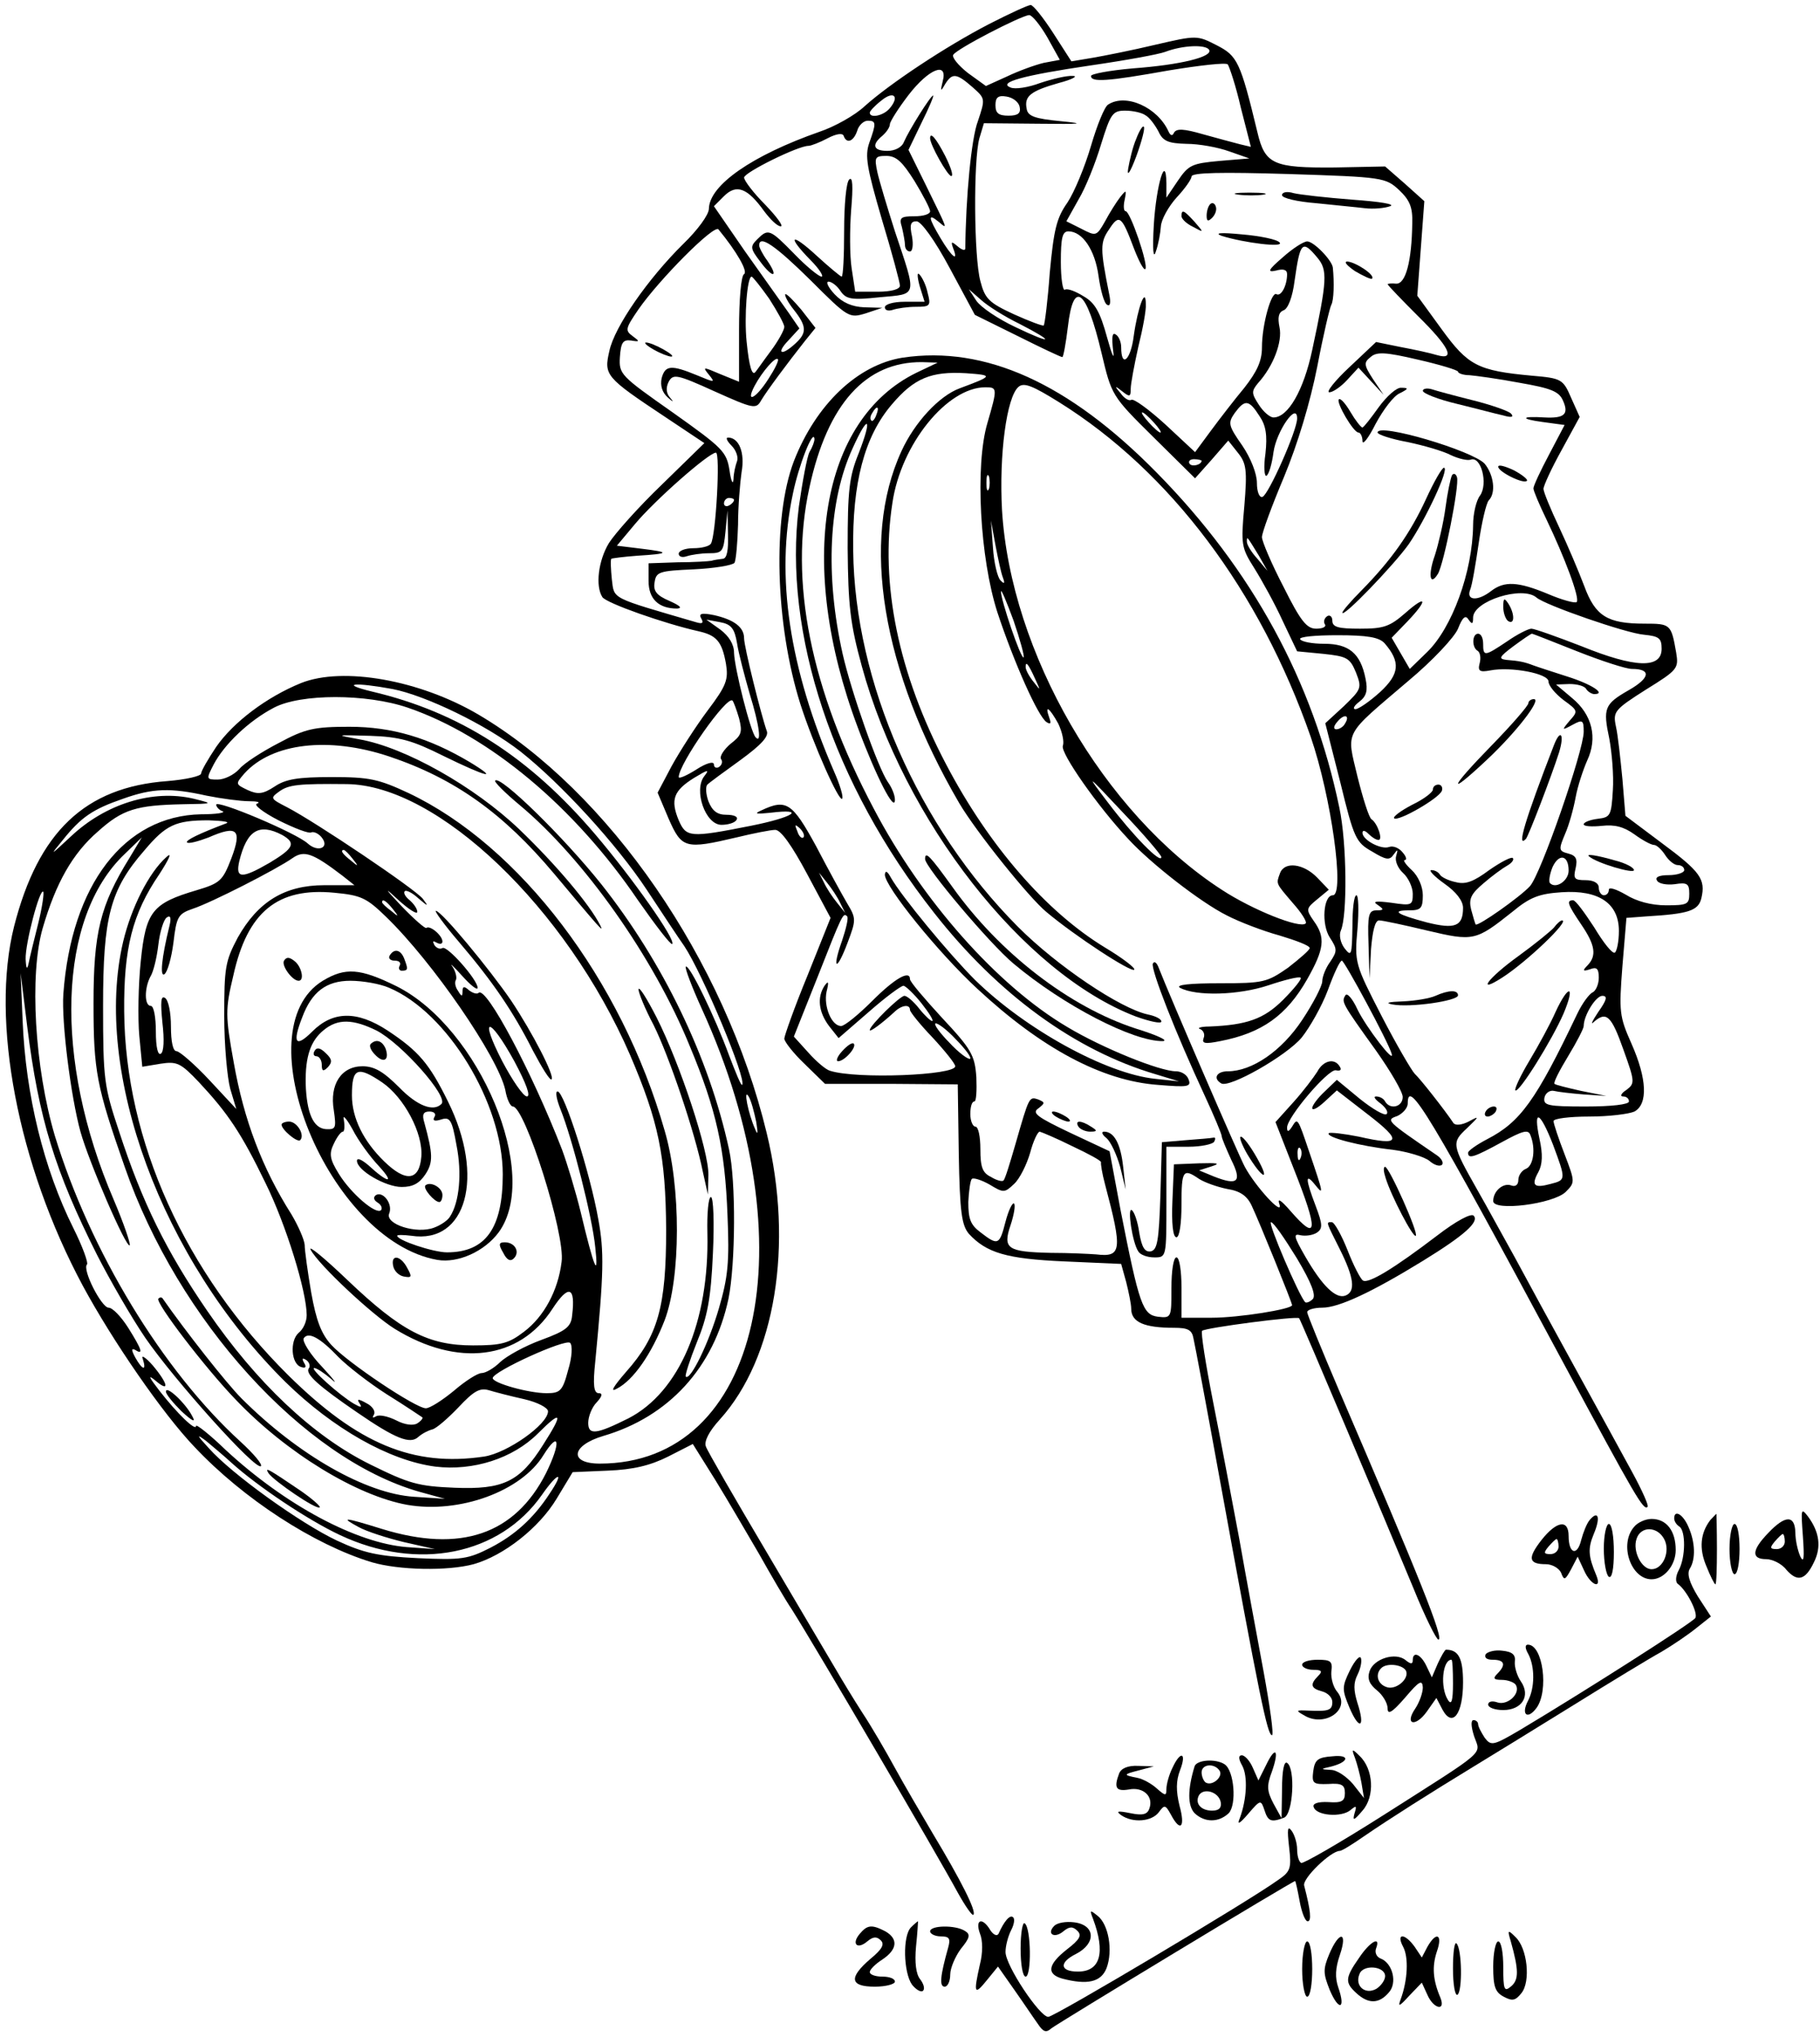 <?xml version="1.0" standalone="no"?>
<!DOCTYPE svg PUBLIC "-//W3C//DTD SVG 20010904//EN"
 "http://www.w3.org/TR/2001/REC-SVG-20010904/DTD/svg10.dtd">
<svg version="1.0" xmlns="http://www.w3.org/2000/svg"
 width="362pt" height="405pt" viewBox="0 0 362 405"
 preserveAspectRatio="xMidYMid meet">
<g transform="translate(0,405) scale(0.1,-0.1)"
fill="#000000" stroke="none">
<path d="M1967 4002 c-87 -45 -198 -119 -247 -163 -19 -18 -60 -41 -90 -51
-134 -47 -219 -106 -220 -153 0 -12 -23 -43 -51 -70 -70 -69 -137 -165 -147
-213 -11 -48 -8 -52 111 -131 l78 -52 -84 -82 c-47 -45 -94 -98 -106 -117 -21
-35 -27 -85 -13 -107 7 -12 124 -53 191 -68 36 -8 47 -20 55 -65 5 -31 1 -43
-36 -92 -24 -32 -56 -82 -72 -111 l-28 -53 22 -52 c26 -59 33 -61 135 -37 33
8 68 15 77 15 11 0 33 -31 63 -87 l47 -88 -46 -115 c-26 -63 -46 -120 -46
-125 0 -6 18 -29 40 -50 l41 -40 132 0 132 -1 2 -138 c2 -117 6 -142 20 -159
35 -38 75 -50 190 -55 l113 -5 10 -36 c5 -20 10 -44 10 -53 0 -27 26 -38 85
-38 28 0 36 -4 39 -22 3 -13 26 -135 51 -273 81 -444 96 -515 105 -515 4 0 -4
57 -17 128 -13 70 -35 188 -48 262 -14 74 -37 197 -52 272 -15 76 -25 140 -22
142 6 6 189 30 193 25 4 -5 174 -408 227 -536 23 -57 46 -103 50 -103 12 0
-37 122 -197 494 -35 82 -64 153 -64 157 0 5 14 9 30 9 33 0 99 31 200 93 83
51 113 78 101 90 -5 5 -34 -10 -73 -40 -84 -64 -136 -96 -147 -89 -5 3 -19 30
-31 61 -12 30 -26 55 -31 55 -12 0 -12 2 16 -54 28 -56 32 -84 11 -92 -19 -7
-46 19 -80 78 -23 40 -24 46 -9 42 10 -2 24 0 32 5 12 8 12 16 -2 53 -21 55
-21 67 -1 42 17 -21 17 -19 -12 66 -23 68 -23 68 -34 50 -7 -11 -10 -11 -10
-2 0 21 82 117 97 114 9 -2 12 1 8 7 -10 18 -33 13 -45 -10 -7 -11 -28 -39
-47 -60 l-36 -40 36 -92 c50 -126 48 -147 -6 -85 -20 23 -27 27 -22 13 7 -24
-48 36 -69 75 -12 22 -150 341 -171 395 -4 11 -9 15 -12 9 -4 -12 45 -137 103
-262 19 -41 34 -77 34 -81 0 -4 9 -25 19 -47 22 -44 13 -52 -35 -33 l-29 12
25 8 c19 6 12 7 -25 6 l-50 -2 -3 -72 c-2 -46 1 -73 8 -73 6 0 10 27 10 65 0
68 3 73 35 51 11 -7 36 -16 56 -20 26 -4 40 -14 49 -34 16 -34 80 -192 80
-197 0 -8 -106 -25 -160 -25 l-60 0 0 60 c0 33 -4 60 -10 60 -6 0 -10 -27 -10
-61 0 -59 0 -60 -27 -57 -30 4 -37 23 -74 211 l-22 118 -79 37 c-65 31 -76 39
-63 48 14 11 14 12 0 18 -18 6 -18 6 -45 -88 -11 -38 -21 -71 -24 -73 -2 -3
-14 0 -25 7 -17 8 -21 20 -21 55 0 25 -4 45 -10 45 -5 0 -10 11 -10 25 0 14 3
25 8 25 4 0 5 22 4 48 -3 44 -10 56 -68 118 -35 38 -64 72 -64 77 0 19 -30 2
-75 -43 -27 -27 -55 -50 -62 -50 -19 0 -35 39 -29 68 5 20 4 23 -4 12 -15 -23
-12 -52 9 -80 l19 -24 60 52 c33 29 64 52 69 52 4 0 21 -16 36 -35 15 -19 25
-35 21 -35 -3 0 -15 11 -26 25 -11 14 -24 25 -29 25 -9 0 -69 -59 -69 -68 0
-5 25 14 48 35 15 15 32 17 32 5 0 -4 20 -29 45 -55 25 -27 45 -52 45 -57 0
-18 -196 -26 -249 -9 -8 2 -27 18 -43 36 l-29 32 47 118 c50 127 51 129 59
121 3 -3 -2 -24 -10 -48 -21 -59 -11 -63 11 -4 17 45 17 48 -1 78 -10 17 -38
68 -62 114 -47 86 -59 94 -108 71 -16 -7 -12 -8 17 -5 73 9 47 -9 -39 -26
-121 -24 -128 -23 -143 11 -17 41 -10 59 30 84 28 17 32 18 21 4 -22 -28 2
-97 34 -97 13 0 27 4 30 10 4 6 -5 10 -20 10 -18 0 -28 7 -36 27 -5 14 -6 29
-2 33 4 4 34 26 66 49 41 30 57 47 52 58 -11 31 -45 167 -45 184 0 22 -20 37
-60 46 -25 5 -31 3 -25 -7 5 -9 2 -11 -11 -7 -171 50 -162 45 -167 85 -2 20
-3 39 -1 41 1 1 24 4 51 6 65 4 67 7 9 14 l-49 6 36 43 c39 47 147 142 161
142 9 0 0 -165 -10 -181 -3 -5 -18 -9 -35 -9 -16 0 -29 -5 -29 -11 0 -6 7 -8
16 -5 9 3 29 6 44 6 27 0 29 3 33 43 l4 42 1 -47 c1 -32 -2 -48 -10 -49 -7 -1
-17 -2 -23 -4 -5 -1 -36 -3 -67 -3 l-58 -2 0 -35 c0 -36 20 -55 57 -55 11 1 5
6 -15 15 -26 11 -33 20 -30 37 3 21 9 23 78 26 41 2 77 8 81 13 3 6 6 40 7 76
0 36 4 83 7 104 7 39 -5 69 -27 69 -5 0 -2 -7 7 -16 9 -9 14 -23 11 -31 -3 -8
-7 -24 -7 -36 -1 -12 -5 -4 -8 18 -6 37 -13 44 -113 115 -104 73 -107 76 -105
110 2 29 6 35 22 33 18 -3 18 -2 3 9 -15 11 -14 15 12 53 41 59 150 169 159
159 37 -45 59 -84 51 -89 -6 -3 -10 -51 -10 -110 l0 -104 -37 15 c-35 15 -36
15 -23 -1 13 -16 12 -16 -24 -1 -51 21 -63 20 -70 -6 -3 -15 1 -28 12 -38 11
-10 13 -10 5 -1 -8 9 -9 20 -3 32 9 16 16 15 91 -19 78 -35 83 -36 93 -18 12
20 53 75 87 118 l21 26 -28 36 c-16 19 -30 33 -32 31 -2 -2 5 -16 17 -31 26
-33 26 -46 3 -67 -28 -26 -39 -20 -14 6 l22 24 -22 32 c-13 18 -51 72 -86 121
l-62 90 20 20 c25 25 47 16 80 -30 12 -16 26 -30 33 -30 6 0 -8 19 -31 43 -23
23 -42 48 -42 54 0 10 107 63 128 63 5 0 23 7 38 15 17 9 30 11 32 5 6 -17 20
-11 27 10 3 11 13 20 21 20 17 0 17 -5 3 -44 -9 -26 -5 -49 25 -152 20 -66 36
-126 36 -132 0 -7 -17 -12 -44 -12 l-45 0 -7 46 c-4 26 -4 78 -1 117 4 47 3
67 -4 60 -6 -6 -10 -51 -10 -102 0 -50 -2 -91 -5 -91 -2 0 -25 19 -49 41 -52
48 -61 41 -13 -8 18 -18 27 -33 22 -33 -5 0 -30 20 -54 45 -49 50 -52 51 -74
29 -14 -14 -14 -18 6 -44 25 -34 38 -33 14 2 -9 12 -16 26 -16 30 0 22 32 0
102 -69 75 -75 77 -76 110 -66 l33 11 -36 1 c-24 1 -43 9 -59 26 -13 14 -18
25 -12 25 6 0 17 -8 24 -19 11 -16 22 -18 78 -12 76 7 74 -1 30 131 -15 47
-31 100 -35 118 -6 29 -5 32 18 32 20 0 32 -12 56 -50 17 -28 31 -55 31 -60 0
-6 -14 -10 -31 -10 -28 0 -31 -3 -25 -22 3 -13 6 -29 6 -35 0 -7 4 -13 10 -13
5 0 7 13 4 30 -5 23 -3 30 9 30 9 0 36 -37 66 -93 l50 -93 85 -42 c46 -23 86
-42 89 -42 2 0 7 27 11 60 11 96 37 75 67 -52 20 -84 20 -85 103 -167 l83 -82
33 37 33 38 19 -24 c17 -21 19 -34 13 -106 -7 -77 -6 -83 20 -124 15 -24 41
-71 56 -104 l29 -61 52 -5 c47 -5 53 -8 65 -37 12 -31 11 -33 -24 -67 l-37
-34 30 -118 c27 -111 31 -119 63 -137 28 -17 35 -18 43 -6 8 11 9 11 5 -3 -3
-9 3 -24 14 -34 10 -9 19 -28 19 -41 0 -23 -2 -24 -42 -18 -31 4 -39 3 -28 -4
13 -9 13 -11 -2 -11 -16 0 -18 -9 -16 -67 l2 -68 3 58 c3 36 8 57 16 57 7 0
49 -9 95 -20 93 -22 97 -21 170 37 35 29 53 36 98 39 74 5 114 -22 114 -77 0
-21 -4 -40 -8 -43 -5 -3 -23 20 -41 50 -19 29 -37 54 -42 54 -14 0 -11 -8 16
-48 28 -41 31 -62 13 -81 -11 -11 -10 -13 5 -8 13 5 17 1 17 -17 0 -13 -6 -26
-12 -29 -7 -3 -21 -22 -31 -43 -82 -172 -113 -215 -179 -249 -21 -11 -38 -23
-38 -27 0 -13 12 -9 67 21 42 23 53 26 57 14 11 -27 6 -61 -9 -67 -8 -3 -15
-13 -15 -22 0 -10 -6 -14 -14 -11 -16 6 -36 -11 -36 -31 0 -21 119 -6 144 18
19 19 19 20 -2 75 -12 31 -22 61 -22 66 0 5 32 9 71 9 39 0 79 5 90 10 27 15
25 65 -6 135 -24 54 -25 63 -18 154 l8 96 40 3 c83 5 103 11 109 36 9 38 -2
53 -79 110 l-72 54 -6 73 c-4 41 -9 88 -13 105 -6 29 -3 33 60 73 63 39 65 42
60 73 -10 57 -11 58 -63 58 -74 0 -98 15 -120 75 -11 29 -33 81 -50 117 -17
36 -31 70 -31 76 0 6 16 41 36 77 l36 66 -17 38 c-16 37 -19 39 -78 44 -108
10 -127 20 -180 93 l-48 66 7 94 7 94 -39 35 -39 34 -100 -2 c-122 -1 -139 6
-154 70 -34 141 -40 152 -81 173 -39 20 -40 20 -122 1 -46 -11 -102 -22 -125
-26 l-42 -7 -36 56 c-20 31 -40 56 -45 56 -5 0 -42 -17 -83 -38z m116 -26 l25
-45 -32 -6 c-17 -4 -50 -16 -73 -27 l-42 -19 -36 26 c-19 15 -32 31 -29 36 7
12 135 78 151 79 6 0 22 -20 36 -44z m322 -25 c8 -14 -57 -30 -152 -37 -46 -4
-83 -11 -83 -15 0 -13 32 -11 155 11 61 10 113 16 117 12 3 -4 16 -42 26 -86
l20 -78 -21 5 c-12 3 -45 12 -74 20 -38 11 -53 12 -58 3 -3 -7 -7 -6 -11 3
-22 48 -85 76 -120 53 -7 -4 -22 -41 -34 -82 -12 -41 -33 -92 -47 -113 -22
-31 -27 -55 -35 -139 -4 -56 -10 -103 -12 -105 -1 -2 -28 8 -59 22 -50 23 -58
31 -67 66 -13 47 -14 241 -2 284 l9 30 109 -1 c86 -1 95 0 44 5 -52 5 -66 10
-68 25 -5 25 8 35 64 51 27 7 39 14 28 14 -12 1 -41 -6 -65 -14 -24 -9 -50
-13 -59 -9 -26 10 24 24 160 44 69 10 135 22 148 27 34 13 80 15 87 4z m-530
-63 c-5 -20 -4 -21 5 -5 14 22 22 22 54 -6 26 -23 26 -23 11 -68 -13 -34 -24
-150 -25 -253 0 -5 -7 -3 -15 4 -13 11 -14 10 -9 -4 11 -28 -3 -17 -25 20 -25
42 -26 51 -4 33 19 -16 19 -18 -26 74 l-34 69 26 54 c15 30 25 54 23 54 -5 0
-48 -69 -58 -92 -4 -11 -18 -18 -33 -18 -28 0 -32 12 -10 30 8 7 15 17 15 23
0 5 17 32 37 58 40 52 79 68 68 27z m-105 -53 c-12 -15 -40 -21 -40 -9 0 3 10
14 23 24 24 20 37 9 17 -15z m258 3 c3 -13 -3 -18 -22 -18 -20 0 -26 5 -26 21
0 15 5 20 22 17 13 -2 24 -11 26 -20z m250 -17 c8 -4 19 -19 26 -32 9 -20 20
-24 56 -25 25 0 63 -7 85 -15 l40 -14 -60 -5 c-54 -5 -61 -8 -82 -39 l-23 -34
0 29 c-1 60 -20 -3 -25 -82 -3 -52 -1 -70 4 -54 5 14 9 36 10 50 1 14 15 39
31 57 17 18 30 37 30 42 0 8 60 9 193 5 188 -6 193 -7 220 -32 21 -20 27 -34
26 -66 -1 -75 -13 -121 -32 -120 -9 1 -17 0 -17 -1 0 -2 27 -30 60 -63 63 -62
76 -89 38 -78 -13 4 -45 11 -72 16 l-49 10 -53 -50 c-29 -27 -47 -50 -40 -50
7 0 23 11 35 24 l23 25 25 -27 25 -27 -21 31 c-18 28 -19 33 -5 44 12 11 30
10 94 -5 44 -10 80 -21 80 -24 0 -3 10 -7 23 -7 12 -1 57 -7 99 -15 63 -11 79
-17 87 -36 12 -27 2 -35 -37 -33 -47 3 -49 -3 -4 -9 l44 -6 -31 -59 c-17 -32
-31 -62 -31 -67 0 -5 12 -33 26 -62 36 -75 67 -157 60 -164 -3 -3 -29 4 -57
16 -60 25 -87 26 -113 6 -27 -21 -50 -19 -42 2 4 9 11 51 17 92 6 42 15 80 20
86 15 15 10 51 -8 73 -24 26 -213 82 -213 62 0 -4 27 -13 60 -19 33 -7 71 -18
86 -26 15 -7 32 -11 39 -9 21 8 35 -48 19 -71 -8 -10 -14 -37 -14 -59 -1 -93
-42 -205 -92 -253 l-34 -33 -18 31 -18 31 31 32 c42 44 39 55 -4 17 -31 -27
-43 -31 -90 -31 -43 0 -55 3 -55 16 0 8 -5 12 -10 9 -6 -4 -8 -11 -5 -16 4 -5
-4 -9 -17 -9 -19 0 -31 15 -65 83 -24 46 -43 91 -43 99 0 9 20 63 44 120 27
65 52 148 66 219 12 63 25 118 28 123 5 9 6 44 3 74 -2 15 -38 52 -51 52 -7 0
-29 -14 -49 -32 -29 -25 -31 -30 -13 -26 14 4 22 2 22 -7 0 -23 -12 -45 -21
-40 -10 7 -29 -60 -29 -106 0 -27 -10 -48 -35 -80 -20 -24 -50 -63 -67 -86
l-31 -42 -59 55 c-33 30 -63 52 -68 49 -4 -3 -14 3 -21 13 -13 15 -12 16 3 4
15 -12 17 -11 17 5 0 10 7 47 15 83 9 36 16 74 15 85 0 37 -16 -6 -24 -63 -6
-48 -25 -65 -25 -22 0 10 -5 22 -11 25 -7 5 -8 -6 -5 -32 3 -21 -2 -10 -12 26
-14 51 -24 69 -47 82 -16 10 -32 16 -37 13 -4 -3 -8 22 -8 55 0 48 3 61 15 61
28 0 53 -37 60 -89 4 -28 11 -54 17 -57 6 -4 8 4 4 22 -18 90 -18 102 0 128
20 31 25 27 49 -37 10 -26 20 -45 23 -42 7 7 -30 115 -39 115 -4 0 -5 10 -2
23 4 20 3 20 -9 5 -7 -9 -21 -31 -30 -48 -17 -30 -18 -30 -47 -15 l-30 15 24
43 c14 23 34 73 45 110 19 61 23 67 48 67 15 0 33 -4 40 -9z m342 -283 c21
-25 20 -44 -10 -184 -17 -80 -48 -134 -77 -134 -7 0 -20 11 -29 25 -15 23 -15
27 -2 43 31 34 49 83 43 111 -4 20 -2 30 8 34 9 3 18 27 22 59 11 77 15 82 45
46z m-1090 -82 c16 -25 30 -50 30 -56 0 -6 -12 -28 -27 -48 -15 -20 -28 -39
-30 -41 -7 -10 -13 10 -18 60 -5 49 1 129 10 129 2 0 18 -20 35 -44z m498 -50
c72 -37 66 -42 -9 -6 -34 16 -68 39 -77 52 l-15 23 24 -21 c13 -12 48 -34 77
-48z m-500 -110 c-25 -39 -46 -49 -27 -13 15 28 41 58 46 53 3 -2 -6 -20 -19
-40z m977 -73 c13 -19 16 -38 12 -75 -4 -27 -2 -46 2 -44 5 3 11 24 14 47 6
42 47 101 47 67 0 -24 -57 -152 -69 -156 -6 -2 -11 10 -11 28 0 18 -12 49 -29
74 -28 40 -29 45 -15 65 20 27 28 27 49 -6z m-210 -13 c10 -11 16 -20 13 -20
-3 0 -13 9 -23 20 -10 11 -16 20 -13 20 3 0 13 -9 23 -20z m95 -76 c0 -8 -19
-13 -24 -6 -3 5 1 9 9 9 8 0 15 -2 15 -3z m-930 -78 c0 -3 -4 -8 -10 -11 -5
-3 -10 -1 -10 4 0 6 5 11 10 11 6 0 10 -2 10 -4z m1044 -111 l17 -30 -20 24
c-12 13 -21 28 -21 34 0 12 0 11 24 -28z m552 -83 c17 -15 178 -71 214 -74 30
-3 35 -7 35 -28 0 -40 -53 -38 -159 5 -49 19 -94 35 -100 35 -6 0 -28 -11 -48
-25 -45 -30 -48 -31 -48 -5 0 11 -4 20 -10 20 -12 0 -13 -27 -1 -34 5 -3 7
-14 4 -25 -4 -15 0 -18 21 -14 41 8 116 -6 116 -22 0 -8 13 -24 30 -37 29 -21
29 -22 12 -41 -16 -19 -16 -20 6 -8 20 11 22 9 22 -14 0 -37 -85 -283 -107
-307 -19 -21 -104 -81 -108 -76 -1 2 -5 15 -9 30 -5 21 0 31 25 52 16 14 38
30 47 35 9 5 14 12 11 15 -3 3 -24 -8 -47 -24 -31 -23 -47 -29 -66 -24 -15 3
-29 10 -32 15 -3 5 -10 9 -17 9 -6 0 5 -12 26 -27 23 -16 37 -34 37 -48 0 -37
-16 -43 -72 -29 -60 16 -72 24 -35 24 23 0 27 4 27 30 0 17 -9 38 -22 50 -12
11 -18 20 -14 20 5 0 3 7 -4 15 -7 9 -19 14 -27 11 -16 -6 -53 14 -53 28 0 6
5 5 12 -2 7 -7 15 -12 20 -12 9 0 -2 33 -14 41 -5 3 -17 41 -28 85 -22 93 -29
79 101 190 48 40 92 87 99 104 9 23 15 28 21 18 7 -10 9 -9 9 4 0 33 98 64
126 40z m-1590 -91 c3 -20 15 -65 25 -100 20 -65 24 -100 12 -87 -10 10 -42
137 -43 168 0 17 -10 33 -27 46 l-28 20 27 -5 c22 -4 29 -12 34 -42z m1288 0
c32 -37 30 -61 -9 -97 -21 -19 -43 -34 -49 -34 -6 0 -3 7 8 15 14 11 17 22 12
46 -10 50 -33 69 -82 69 -24 0 -45 4 -48 9 -3 5 30 8 74 8 60 0 83 -4 94 -16z
m383 -16 c48 -19 97 -35 109 -35 39 0 36 -18 -6 -42 -49 -28 -52 -36 -39 -97
5 -27 9 -73 7 -102 -3 -51 -5 -54 -30 -57 -16 -2 -28 -7 -28 -11 0 -4 16 -5
36 -3 26 3 44 -2 65 -17 15 -11 33 -21 39 -21 5 0 15 -9 22 -20 7 -11 18 -20
25 -20 7 0 13 -4 13 -10 0 -5 -14 -10 -31 -10 -19 0 -28 -4 -23 -11 3 -6 19
-9 35 -7 25 4 29 1 29 -19 0 -21 -4 -23 -46 -23 -30 0 -59 8 -80 21 -19 11
-34 16 -34 10 0 -6 -4 -11 -10 -11 -5 0 -10 7 -10 15 0 9 -10 15 -26 15 -23 0
-25 3 -20 24 4 18 1 25 -15 29 -19 5 -19 8 -6 39 8 18 17 51 21 73 4 22 15 55
23 73 21 45 10 91 -30 124 l-32 27 27 1 c15 0 30 -4 33 -10 3 -5 11 -10 16
-10 25 0 -6 20 -54 35 -28 9 -59 19 -67 22 -18 7 -29 9 -54 11 -16 2 -14 6 14
27 19 14 35 25 37 25 2 0 42 -16 90 -35z m-1667 -133 c7 -28 5 -34 -17 -51
-13 -11 -22 -25 -19 -30 4 -5 2 -12 -4 -16 -5 -3 -10 -1 -10 5 0 7 -15 3 -35
-10 -19 -12 -35 -19 -35 -15 0 26 96 163 107 152 2 -2 8 -18 13 -35z m1205
-11 c-3 -6 -11 -11 -17 -11 -6 0 -6 6 2 15 14 17 26 13 15 -4z m-1077 -226
c-3 -3 -9 2 -12 12 -6 14 -5 15 5 6 7 -7 10 -15 7 -18z m1522 -66 c0 -20 -25
-37 -37 -25 -3 3 -1 17 5 32 13 28 32 24 32 -7z m-1449 -64 l10 -20 -16 20
c-9 11 -21 29 -26 40 l-10 20 16 -20 c9 -11 21 -29 26 -40z m1508 -217 c-12
-18 -16 -27 -9 -20 25 22 35 13 59 -55 23 -64 23 -67 6 -80 -11 -7 -13 -13 -7
-13 7 0 12 -4 12 -10 0 -6 -35 -10 -86 -10 -76 0 -85 2 -82 18 2 9 11 15 19
13 8 -2 34 -5 59 -7 l45 -3 -50 10 c-27 6 -51 12 -53 14 -3 2 10 27 27 55 17
28 31 55 31 60 0 21 24 60 37 60 11 0 9 -8 -8 -32z m-1249 -92 c0 -5 -16 5
-35 24 -19 19 -35 38 -35 44 0 5 16 -5 35 -24 19 -19 35 -38 35 -44z m1159
-172 c26 -70 26 -70 -5 -78 -33 -9 -39 -3 -24 24 8 15 9 35 2 66 -13 61 1 55
27 -12z m-956 -3 c32 -15 58 -29 57 -32 -1 -2 2 -22 8 -44 35 -132 33 -145
-18 -139 -14 1 -54 3 -90 3 -86 2 -96 8 -80 55 7 21 10 40 7 43 -3 3 -11 -13
-17 -36 -12 -47 -15 -48 -50 -21 -20 15 -24 27 -24 60 1 22 4 43 7 46 3 3 19
-2 35 -11 28 -17 30 -17 49 1 11 10 25 38 32 62 6 23 15 42 19 42 4 -1 33 -13
65 -29z m454 -23 c-3 -8 -6 -5 -6 6 -1 11 2 17 5 13 3 -3 4 -12 1 -19z m-8
-199 c30 -50 39 -75 32 -82 -6 -6 -13 -8 -15 -6 -12 12 -75 159 -68 159 5 0
27 -32 51 -71z"/>
<path d="M1850 3775 c0 -13 35 -75 42 -75 5 0 -1 18 -12 40 -18 35 -30 49 -30
35z"/>
<path d="M2260 3774 c-7 -16 -13 -42 -16 -59 -3 -18 4 -8 16 24 11 30 18 57
15 59 -2 3 -9 -8 -15 -24z"/>
<path d="M2463 3663 c15 -2 37 -2 50 0 12 2 0 4 -28 4 -27 0 -38 -2 -22 -4z"/>
<path d="M2550 3662 c0 -6 30 -13 68 -16 37 -4 81 -8 97 -10 17 -2 39 0 50 4
11 4 -19 9 -75 13 -52 4 -105 10 -117 13 -13 4 -23 2 -23 -4z"/>
<path d="M2407 3644 c-4 -4 -7 -14 -7 -23 0 -11 3 -12 11 -4 6 6 10 16 7 23
-2 6 -7 8 -11 4z"/>
<path d="M2350 3620 c0 -5 10 -15 23 -21 22 -12 22 -12 3 10 -21 23 -26 26
-26 11z"/>
<path d="M2430 3581 c45 -14 126 -24 115 -13 -5 6 -39 13 -75 16 -41 4 -56 3
-40 -3z"/>
<path d="M2695 3511 c17 -10 32 -17 34 -15 7 7 -33 33 -49 34 -8 0 -1 -8 15
-19z"/>
<path d="M2742 3240 c-15 -21 -29 -39 -32 -40 -3 0 -14 14 -24 31 -10 17 -20
28 -23 25 -6 -6 29 -66 39 -66 4 0 8 -8 8 -17 0 -9 12 6 26 34 15 28 36 56 48
61 18 9 18 11 3 11 -9 1 -29 -17 -45 -39z"/>
<path d="M2830 3273 c0 -5 30 -17 68 -26 37 -9 78 -20 92 -23 17 -5 22 -3 15
4 -5 5 -39 17 -75 26 -36 9 -73 19 -82 22 -10 3 -18 1 -18 -3z"/>
<path d="M2980 3122 c0 -10 50 -35 57 -28 3 2 -9 12 -26 21 -17 8 -31 12 -31
7z"/>
<path d="M2836 3057 c-31 -67 -68 -120 -128 -181 -21 -21 -38 -41 -38 -44 0
-12 102 94 132 136 33 48 82 152 70 152 -4 0 -20 -28 -36 -63z"/>
<path d="M2888 3105 c-3 -6 -9 -35 -13 -65 -4 -30 -14 -72 -21 -94 -14 -39
-10 -63 6 -37 12 20 43 176 38 192 -2 7 -7 9 -10 4z"/>
<path d="M2990 2843 c0 -12 5 -25 10 -28 13 -8 13 15 0 35 -8 12 -10 11 -10
-7z"/>
<path d="M3040 2652 c0 -5 -33 -43 -74 -85 -83 -85 -89 -103 -10 -29 59 55
111 122 95 122 -6 0 -11 -4 -11 -8z"/>
<path d="M3091 2569 c-58 -150 -75 -207 -56 -187 5 5 51 125 66 172 11 36 3
48 -10 15z"/>
<path d="M2850 2480 c0 -5 -18 -19 -41 -30 -23 -12 -39 -24 -36 -27 8 -7 90
40 95 55 2 6 -1 12 -7 12 -6 0 -11 -4 -11 -10z"/>
<path d="M3161 2347 c15 -13 89 -35 89 -27 0 5 -17 14 -37 19 -38 11 -60 14
-52 8z"/>
<path d="M1829 3482 l10 -32 -40 0 c-22 0 -39 -5 -39 -11 0 -6 7 -8 16 -5 9 3
29 6 46 6 28 0 30 2 23 28 -3 15 -11 31 -16 36 -5 6 -5 -3 0 -22z"/>
<path d="M1300 3355 c14 -8 30 -14 35 -14 6 0 -1 6 -15 14 -14 8 -29 14 -35
14 -5 0 1 -6 15 -14z"/>
<path d="M1796 3339 c-90 -14 -173 -93 -217 -206 -43 -113 -37 -325 13 -483
26 -81 77 -195 83 -188 3 3 -4 27 -16 54 -89 205 -117 388 -82 552 11 55 41
132 43 109 0 -5 -4 -16 -10 -26 -5 -10 -14 -59 -21 -108 -32 -251 68 -553 269
-808 127 -162 281 -274 441 -321 l46 -14 -47 5 c-98 10 -259 99 -359 197 -52
52 -146 166 -167 203 -7 13 -11 15 -12 6 0 -24 107 -156 184 -227 127 -118
248 -183 359 -191 60 -5 67 -4 61 11 -3 9 -14 16 -25 16 -32 0 -146 46 -216
88 -139 82 -289 251 -385 434 -126 238 -169 453 -128 639 36 166 112 250 224
249 l31 -1 -42 -20 c-191 -93 -239 -380 -117 -705 37 -99 74 -171 74 -144 0 9
-6 24 -14 35 -20 29 -73 180 -90 255 -35 156 -28 305 20 409 31 69 40 62 12
-10 -19 -47 -22 -73 -22 -189 1 -114 5 -150 28 -234 84 -308 321 -611 545
-697 28 -10 51 -15 51 -10 0 5 -12 11 -27 14 -55 12 -180 96 -258 174 -199
200 -325 487 -328 748 -2 134 22 227 77 291 44 52 78 66 147 62 55 -4 55 -5
-12 -30 -41 -15 -90 -68 -116 -125 -82 -178 -39 -436 115 -700 33 -56 138
-187 173 -216 57 -48 169 -121 175 -115 3 3 -23 23 -58 44 -117 71 -231 202
-316 364 -95 180 -132 359 -107 520 17 117 109 230 185 230 24 0 24 -2 4 -71
-25 -84 -15 -269 20 -377 32 -97 81 -208 98 -218 8 -5 9 -2 5 9 -10 28 1 19
18 -12 8 -17 12 -36 9 -44 -5 -14 69 -120 130 -185 45 -49 144 -126 196 -152
25 -13 72 -31 105 -40 33 -10 60 -20 60 -25 0 -4 -20 -21 -43 -39 -42 -29 -48
-31 -137 -31 -58 0 -88 -3 -78 -9 32 -17 116 -15 176 5 33 11 61 18 64 15 3
-2 -13 -22 -35 -44 -38 -38 -72 -50 -147 -53 -16 0 -25 -3 -18 -5 7 -3 10 -11
7 -18 -4 -11 3 -12 33 -6 83 16 132 51 173 123 34 60 37 83 13 116 -16 23 -15
25 7 43 l23 19 -23 24 c-27 28 -65 33 -74 9 -8 -22 -9 -19 25 -59 18 -20 29
-38 26 -41 -11 -11 -106 27 -167 67 -235 152 -420 472 -437 755 -6 109 9 225
33 245 11 9 28 2 81 -31 221 -138 399 -375 500 -665 41 -119 68 -315 44 -315
-19 0 -23 -58 -6 -84 15 -23 15 -27 1 -48 -9 -12 -16 -30 -16 -39 0 -9 -18
-44 -40 -77 -41 -62 -100 -102 -148 -102 -22 0 -30 -14 -13 -24 16 -10 130 55
160 91 16 20 40 62 52 94 12 33 24 59 28 59 5 0 92 -161 99 -185 7 -23 -51 53
-68 88 -10 22 -21 34 -24 28 -8 -13 -8 -14 61 -110 29 -41 53 -82 53 -92 0
-20 -25 -26 -35 -9 -3 6 -11 10 -18 10 -6 0 -2 -6 9 -14 10 -8 16 -17 12 -21
-4 -4 -28 10 -53 30 l-46 38 -24 -23 c-14 -13 -25 -28 -25 -33 0 -6 11 0 24
12 l25 23 62 -48 c69 -53 65 -63 -18 -44 -30 6 -57 9 -60 7 -7 -8 63 -26 127
-33 30 -4 63 -14 73 -22 9 -8 20 -12 25 -8 4 4 -1 13 -10 19 -101 69 -102 70
-79 78 11 5 21 16 21 25 0 51 41 -16 307 -511 147 -273 162 -299 170 -291 3 2
-11 33 -30 68 -19 35 -70 128 -114 208 -44 80 -98 179 -120 220 -23 41 -56
102 -75 135 -51 90 -51 93 -20 122 25 24 25 25 3 13 -14 -7 -26 -8 -30 -3 -18
27 -67 89 -77 98 -6 6 -36 57 -66 115 -53 103 -54 106 -48 173 3 37 2 67 -2
67 -5 0 -8 -28 -8 -62 -1 -58 -2 -61 -16 -43 -8 11 -11 26 -7 35 13 29 12 174
-3 244 -52 251 -173 473 -363 666 -176 179 -342 253 -505 229z m-53 -114 c-3
-9 -8 -14 -10 -11 -3 3 -2 9 2 15 9 16 15 13 8 -4z m224 -147 c-3 -7 -5 -2 -5
12 0 14 2 19 5 13 2 -7 2 -19 0 -25z m28 -177 c4 -11 3 -13 -5 -5 -6 6 -13 35
-15 65 l-4 54 9 -49 c5 -26 11 -55 15 -65z m41 -158 c-5 -5 -46 116 -45 131 0
6 11 -20 25 -58 13 -38 22 -71 20 -73z m23 -43 c11 -24 11 -24 -3 -6 -9 11
-16 24 -16 30 0 12 5 7 19 -24z m251 -354 c0 -15 -56 42 -106 108 -45 59 -44
59 29 -19 42 -44 76 -84 77 -89z"/>
<path d="M599 2692 c-69 -28 -135 -78 -169 -127 -16 -24 -30 -48 -30 -53 0 -5
-30 -12 -67 -15 -164 -12 -257 -101 -305 -289 -47 -187 7 -473 137 -715 59
-109 158 -253 222 -320 97 -103 237 -194 352 -229 54 -16 151 -18 203 -4 60
17 130 72 165 130 l32 53 70 3 c50 2 84 10 120 28 l49 25 45 -72 c24 -39 63
-106 87 -147 23 -41 52 -91 65 -110 48 -76 290 -489 330 -563 15 -27 29 -47
31 -44 7 6 -25 69 -81 162 -23 39 -57 97 -75 130 -18 33 -47 83 -65 110 -18
28 -41 66 -52 85 -11 19 -73 123 -137 232 -64 108 -119 203 -122 212 -4 10 6
30 28 54 110 122 147 347 93 569 -83 344 -314 679 -573 832 -117 69 -270 96
-353 63z m182 -12 c66 -13 186 -71 254 -124 81 -64 192 -185 252 -276 31 -47
64 -97 74 -111 36 -54 125 -266 115 -276 -2 -2 -13 25 -26 59 -27 74 -79 182
-86 176 -2 -3 12 -40 32 -84 214 -469 116 -904 -203 -904 -62 0 -57 36 7 55
130 38 220 136 249 273 14 69 15 234 1 297 -40 184 -132 373 -254 527 -75 94
-201 217 -211 206 -3 -2 19 -24 49 -49 127 -106 266 -302 338 -479 53 -127 70
-204 75 -336 4 -94 1 -123 -17 -185 -20 -69 -57 -145 -66 -136 -2 2 8 33 22
68 21 51 28 86 32 177 3 62 1 112 -4 112 -5 0 -8 -33 -7 -72 4 -176 -56 -316
-157 -368 -64 -32 -80 -34 -80 -9 0 12 7 31 17 41 11 12 12 18 4 18 -10 0 -12
16 -7 63 17 177 18 218 6 283 -16 91 -68 254 -81 254 -5 0 -2 -16 6 -36 23
-57 63 -213 69 -274 7 -64 -2 -43 -29 70 -10 41 -27 97 -37 124 -60 155 -151
326 -166 312 -3 -3 -11 -1 -19 5 -10 9 -13 8 -13 -2 0 -11 -2 -11 -9 1 -6 8
-7 18 -4 22 2 5 -1 17 -7 26 -7 9 2 1 19 -18 17 -19 31 -30 31 -24 0 16 -61
85 -70 79 -5 -3 -12 0 -16 6 -4 8 -3 9 4 5 7 -4 12 -3 12 2 0 12 -25 33 -32
27 -2 -2 -24 17 -49 43 -35 37 -36 40 -6 12 20 -18 37 -29 37 -23 0 6 -7 16
-15 23 -9 7 -13 15 -10 18 3 3 15 -3 27 -14 20 -17 21 -17 9 -1 -16 20 -214
153 -270 182 -33 17 -34 18 -16 31 19 14 39 16 135 15 181 -2 436 -246 563
-538 57 -133 71 -201 72 -348 0 -153 -16 -211 -80 -283 -26 -30 -32 -41 -18
-33 33 17 69 69 95 136 32 84 33 265 0 377 -86 301 -288 566 -509 671 -60 28
-78 32 -153 32 -67 0 -92 -4 -114 -19 -23 -15 -33 -16 -53 -7 -25 12 -25 12
-7 33 55 61 168 74 288 34 131 -44 227 -113 328 -233 92 -110 100 -119 92
-103 -21 42 -90 123 -161 191 -89 85 -227 163 -318 179 -49 9 -49 9 21 7 59
-2 84 -9 146 -40 86 -42 113 -49 52 -12 -81 48 -154 70 -239 70 -70 0 -88 -4
-140 -32 -33 -17 -69 -40 -79 -52 -11 -12 -30 -21 -43 -21 -23 0 -23 1 -8 30
21 40 70 87 120 113 53 28 184 28 266 0 161 -55 331 -196 458 -383 35 -50 65
-89 68 -87 8 8 -79 131 -153 218 -131 154 -270 243 -444 284 -66 16 -35 19 41
5z m-370 -212 c30 -6 68 -11 84 -11 17 0 24 -2 16 -5 -7 -2 12 -17 43 -33 32
-16 61 -27 65 -24 5 2 14 -2 20 -9 18 -21 -6 -32 -27 -13 -23 21 -182 88 -182
77 0 -4 6 -11 13 -13 6 -3 -13 -6 -43 -6 -153 -3 -258 -140 -274 -357 -4 -56
15 -205 34 -274 17 -61 91 -232 98 -226 2 3 -12 44 -32 91 -120 279 -111 561
22 687 l34 33 -24 -40 c-59 -95 -72 -150 -72 -290 0 -135 6 -165 62 -325 106
-305 355 -580 586 -646 l51 -14 -61 4 c-96 6 -231 83 -344 196 -29 29 -111
133 -157 199 -2 2 -5 2 -8 -1 -7 -7 94 -139 154 -201 101 -106 241 -191 341
-209 104 -18 227 27 271 99 32 51 35 25 5 -36 -62 -122 -170 -159 -326 -111
-77 24 -84 24 -47 4 16 -9 57 -22 90 -30 l62 -14 -56 4 c-100 8 -241 83 -360
193 -32 31 -59 52 -59 48 0 -12 -38 25 -73 70 -20 26 -24 33 -9 21 30 -26 27
-8 -4 29 -15 17 -24 22 -20 13 8 -25 -1 -22 -15 3 -8 15 -8 19 0 15 17 -11 13
1 -14 44 -14 22 -31 40 -39 40 -14 0 -53 76 -43 86 3 3 -9 36 -27 72 -59 118
-95 265 -101 412 l-4 95 13 -105 c23 -185 56 -290 139 -455 25 -49 68 -124 96
-165 57 -83 220 -265 230 -255 3 4 -15 25 -40 48 -156 142 -300 380 -370 609
-40 135 -51 320 -24 413 26 89 59 148 110 192 49 44 76 52 169 54 61 1 61 1
21 11 -81 19 -175 -10 -244 -75 -42 -39 -43 -40 -16 -7 36 45 59 61 120 82 59
21 94 22 166 6z m39 -55 c-53 -20 -82 -34 -78 -38 3 -3 22 2 43 10 57 25 67
16 45 -42 -17 -44 -22 -49 -69 -63 -88 -26 -101 -42 -111 -141 -5 -47 -6 -114
-3 -148 l6 -62 36 6 c33 5 40 2 77 -37 57 -61 84 -101 132 -200 41 -83 82
-216 82 -263 0 -13 -7 -28 -16 -35 -18 -16 -15 -62 5 -68 9 -3 11 0 6 8 -5 9
-4 11 4 6 6 -4 9 -12 5 -17 -7 -11 20 -35 96 -87 77 -53 106 -64 122 -49 8 7
20 13 28 15 8 2 31 22 52 44 30 32 42 39 60 34 13 -4 44 -12 71 -18 26 -6 47
-17 47 -24 0 -26 -81 -83 -127 -90 -141 -21 -251 25 -389 161 -206 204 -325
467 -327 724 -1 125 16 194 70 273 20 31 26 45 14 34 -35 -31 -70 -101 -86
-168 -61 -259 77 -633 323 -876 94 -92 206 -156 298 -168 75 -9 154 16 204 66
48 48 51 41 10 -23 -46 -73 -79 -89 -176 -85 -72 3 -90 8 -167 46 -114 56
-227 163 -325 306 -81 118 -129 215 -175 356 -30 90 -32 103 -32 250 0 177 14
231 82 309 43 51 62 60 128 60 28 -1 43 -3 35 -6z m111 -23 c28 -16 24 -26
-24 -55 -57 -33 -69 -32 -61 3 15 61 39 76 85 52z m120 -81 l24 -19 -60 0
c-79 0 -132 -33 -172 -104 -25 -47 -27 -60 -27 -156 0 -58 6 -123 12 -145 l12
-40 -54 58 c-29 31 -59 57 -65 57 -7 0 -11 19 -11 49 0 28 -5 53 -12 57 -8 5
-9 -8 -5 -49 4 -34 3 -58 -3 -62 -6 -4 -10 13 -10 44 0 28 -4 51 -10 51 -13 0
-13 35 -1 58 6 9 13 38 16 64 3 26 11 51 17 54 7 5 9 -1 5 -17 -16 -65 -19
-102 -10 -96 6 4 14 32 18 63 6 51 9 57 38 67 37 12 168 79 199 101 23 16 40
10 99 -35z m20 34 c13 -16 12 -17 -3 -4 -17 13 -22 21 -14 21 2 0 10 -8 17
-17z m-625 -129 c-8 -32 -17 -68 -19 -79 -3 -14 -5 -12 -6 8 -1 31 28 141 35
134 2 -2 -2 -31 -10 -63z m692 13 c93 -90 222 -278 237 -344 3 -18 10 -33 15
-33 24 0 105 -255 97 -309 -7 -57 -35 -109 -75 -139 -30 -23 -45 -27 -101 -27
-89 0 -143 28 -250 130 -46 44 -79 71 -73 60 16 -30 122 -129 167 -157 125
-77 248 -62 314 40 32 49 46 44 39 -13 -2 -23 -12 -31 -61 -49 -33 -12 -69
-32 -82 -44 -12 -12 -29 -22 -37 -22 -8 0 -33 -16 -55 -35 -23 -19 -48 -35
-56 -35 -20 0 -156 91 -188 126 -20 22 -30 48 -40 104 -7 41 -13 84 -13 95 -1
11 -13 38 -26 60 -59 93 -95 189 -115 302 -17 94 -17 106 -1 173 28 127 88
176 201 165 53 -5 64 -10 103 -48z m13 16 c13 -16 12 -17 -3 -4 -10 7 -18 15
-18 17 0 8 8 3 21 -13z m242 -303 c24 -45 33 -70 25 -70 -7 0 -29 32 -49 70
-47 91 -26 91 24 0z m481 -120 c4 -24 3 -28 -2 -15 -14 31 -24 83 -13 65 5 -8
11 -31 15 -50z m-830 -469 c17 -17 59 -50 95 -73 37 -23 68 -44 71 -46 2 -1
-2 -7 -10 -12 -8 -5 -25 -3 -42 6 -16 8 -34 12 -40 8 -7 -4 -8 -3 -4 4 3 6 -3
16 -15 22 -16 9 -20 9 -14 0 6 -9 3 -9 -11 -1 -29 17 -89 71 -79 71 5 0 20
-10 34 -22 14 -13 6 -2 -18 24 -24 25 -40 51 -37 57 9 14 32 2 70 -38z m456
-25 c-11 -42 -16 -46 -43 -46 -35 0 -107 20 -107 30 0 13 145 79 154 70 5 -5
4 -28 -4 -54z m-670 -184 c52 -47 152 -114 216 -144 155 -73 318 -40 402 80
32 46 46 48 15 2 -32 -49 -69 -82 -117 -107 -45 -23 -58 -25 -145 -21 -80 4
-107 10 -161 35 -72 34 -209 132 -255 184 -24 26 -25 29 -5 14 13 -11 36 -30
50 -43z"/>
<path d="M913 2177 c69 -81 108 -139 147 -216 18 -34 34 -60 37 -57 7 6 -38
93 -80 156 -43 63 -139 179 -150 179 -4 1 16 -27 46 -62z"/>
<path d="M1270 2083 c0 -7 13 -39 30 -71 30 -60 82 -212 98 -292 l10 -45 1 39
c1 47 -56 220 -103 313 -19 37 -35 63 -36 56z"/>
<path d="M330 1283 c0 -5 14 -22 31 -39 23 -21 29 -23 21 -9 -13 25 -52 62
-52 48z"/>
<path d="M534 1121 c10 -15 96 -74 102 -68 2 2 -15 17 -38 33 -65 44 -72 48
-64 35z"/>
<path d="M775 2150 c-3 -5 1 -10 10 -10 9 0 13 -4 10 -10 -3 -5 -1 -10 4 -10
13 0 13 3 5 24 -7 18 -20 21 -29 6z"/>
<path d="M565 2140 c-6 -9 16 -40 29 -40 12 0 6 28 -8 39 -10 8 -16 9 -21 1z"/>
<path d="M642 2100 c-160 -98 12 -517 228 -555 41 -7 94 17 122 55 84 115 -38
406 -203 489 -73 36 -102 38 -147 11z m132 -14 c116 -49 226 -229 226 -371 0
-107 -34 -155 -111 -155 -27 0 -99 24 -99 33 0 2 12 2 28 0 110 -17 147 118
73 267 -37 75 -58 100 -120 141 -61 40 -109 39 -150 -2 -33 -33 -40 -23 -20
28 19 51 48 73 96 73 24 0 59 -6 77 -14z m-25 -85 c50 -26 144 -132 129 -146
-16 -16 -48 -4 -84 33 -31 31 -49 42 -73 42 -42 0 -66 -36 -57 -88 5 -35 4
-38 -16 -37 -25 2 -38 32 -40 90 -1 55 10 86 36 107 28 23 58 22 105 -1z m11
-103 c44 -30 82 -102 78 -148 -4 -48 -31 -51 -74 -9 -41 40 -64 86 -64 131 0
55 11 59 60 26z m-6 -167 c32 -35 18 -34 -21 2 -13 11 -23 16 -23 9 0 -19 57
-52 89 -52 22 0 35 7 47 25 16 24 15 41 -2 103 -5 16 -2 22 10 22 10 0 14 -5
10 -11 -4 -7 0 -9 13 -5 18 6 22 0 31 -51 11 -55 6 -113 -13 -142 -4 -7 -18
-17 -32 -22 -35 -13 -97 7 -89 28 8 19 -12 45 -26 37 -6 -4 -5 -10 3 -15 7 -4
10 -11 7 -15 -10 -10 -60 33 -84 72 -18 29 -20 40 -10 60 6 13 14 24 18 24 3
0 4 10 2 23 -3 12 4 5 17 -18 11 -22 35 -55 53 -74z"/>
<path d="M737 1974 c-3 -4 1 -13 9 -21 17 -18 29 -11 21 12 -7 16 -19 20 -30
9z"/>
<path d="M626 1961 c-4 -6 -2 -11 3 -11 6 0 11 -8 11 -17 0 -13 3 -14 12 -5 9
10 9 16 -4 28 -11 11 -18 12 -22 5z"/>
<path d="M846 1693 c-5 -6 18 -33 28 -33 3 0 6 6 6 14 0 15 -24 28 -34 19z"/>
<path d="M560 1814 c0 -10 31 -36 37 -31 10 10 -6 37 -22 37 -8 0 -15 -3 -15
-6z"/>
<path d="M1001 1559 c7 -14 14 -18 21 -11 13 13 2 32 -18 32 -12 0 -13 -4 -3
-21z"/>
<path d="M782 1533 c2 -10 11 -19 21 -21 16 -3 17 -1 7 17 -13 25 -33 28 -28
4z"/>
<path d="M1840 2342 c0 -16 129 -169 176 -208 99 -83 238 -155 297 -154 12 1
-12 12 -54 25 -132 43 -271 150 -365 282 -44 61 -54 72 -54 55z"/>
<path d="M3091 2206 c-6 -7 -38 -33 -71 -57 -61 -44 -85 -77 -31 -42 48 31
134 113 118 113 -3 0 -10 -6 -16 -14z"/>
<path d="M2855 2070 c-11 -5 -40 -10 -65 -11 -28 -1 -36 -3 -21 -6 35 -7 131
7 131 18 0 11 -18 11 -45 -1z"/>
<path d="M3094 2038 c-10 -23 -34 -67 -52 -97 -18 -30 -30 -56 -28 -59 7 -6
73 100 96 153 24 57 10 59 -16 3z"/>
<path d="M1675 1960 c-10 -11 -13 -20 -8 -20 13 0 38 29 31 35 -3 3 -13 -4
-23 -15z"/>
<path d="M2955 1840 c-3 -5 -2 -10 4 -10 5 0 13 5 16 10 3 6 2 10 -4 10 -5 0
-13 -4 -16 -10z"/>
<path d="M2100 1830 c8 -5 20 -10 25 -10 6 0 3 5 -5 10 -8 5 -19 10 -25 10 -5
0 -3 -5 5 -10z"/>
<path d="M2145 1810 c3 -5 14 -10 23 -10 15 0 15 2 2 10 -20 13 -33 13 -25 0z"/>
<path d="M2201 1787 c8 -7 20 -32 27 -57 l11 -45 -5 45 c-5 46 -18 70 -38 70
-6 0 -4 -6 5 -13z"/>
<path d="M2358 1783 l-47 -4 -3 -107 c-3 -89 -6 -107 -19 -110 -12 -2 -18 8
-23 37 -3 22 -10 42 -15 45 -9 6 1 -64 13 -82 4 -7 18 -12 32 -12 24 0 24 0
24 110 l0 110 44 0 c25 0 48 5 51 10 3 6 3 9 -2 8 -4 -1 -29 -3 -55 -5z"/>
<path d="M2481 1755 c30 -50 47 -56 19 -7 -13 23 -27 42 -32 42 -4 0 2 -16 13
-35z"/>
<path d="M2756 1708 c11 -36 55 -120 60 -115 6 5 -53 137 -61 137 -4 0 -3 -10
1 -22z"/>
<path d="M3586 995 c3 -42 2 -54 -5 -40 -5 11 -10 32 -10 48 -1 35 -20 35 -54
-1 -33 -34 -34 -52 -4 -52 12 0 31 -9 40 -21 22 -25 38 -21 55 15 15 30 11 60
-12 91 -14 18 -14 15 -10 -40z m-36 -10 c0 -8 -7 -15 -16 -15 -14 0 -14 3 -4
15 7 8 14 15 16 15 2 0 4 -7 4 -15z"/>
<path d="M3162 1028 c-6 -7 -13 -25 -17 -40 -8 -33 -25 -27 -25 8 0 34 -24 30
-54 -8 -28 -36 -26 -48 9 -48 12 0 26 -8 30 -17 6 -16 8 -15 20 7 l13 25 13
-28 c13 -29 36 -38 24 -9 -16 38 -17 53 -5 82 14 33 9 48 -8 28z m-62 -53 c0
-8 -7 -15 -16 -15 -14 0 -14 3 -4 15 7 8 14 15 16 15 2 0 4 -7 4 -15z"/>
<path d="M3330 1031 c0 -6 5 -13 10 -16 13 -8 13 -61 -1 -87 -6 -11 -7 -23 -2
-27 18 -13 41 -58 35 -68 -7 -10 -219 -145 -346 -221 -56 -33 -60 -34 -73 -17
-7 11 -13 22 -13 27 0 4 -4 8 -9 8 -6 0 -5 -13 1 -32 13 -38 30 -23 -182 -158
-85 -54 -158 -96 -162 -94 -5 3 -8 15 -8 27 0 12 -5 29 -11 37 -8 11 -9 3 -5
-32 5 -43 3 -49 -22 -66 -58 -42 -445 -272 -457 -272 -17 0 -85 102 -85 129 0
12 5 31 11 43 6 11 8 23 4 26 -6 6 -18 -8 -29 -33 -3 -5 -10 -2 -16 7 -16 27
-31 22 -21 -6 6 -14 6 -39 0 -62 -13 -58 -11 -62 14 -31 l22 27 33 -47 c19
-27 39 -57 47 -68 10 -15 16 -17 26 -8 14 11 480 293 485 293 1 0 5 -18 9 -40
4 -22 11 -40 16 -40 8 0 6 21 -7 71 -4 14 53 69 71 69 4 0 25 13 48 29 51 35
130 85 217 138 36 22 126 77 200 123 74 46 153 94 175 106 22 13 53 34 69 47
l29 23 -26 40 c-17 28 -22 45 -16 55 12 19 11 53 -3 84 -11 25 -28 34 -28 16z"/>
<path d="M3402 1028 c-20 -26 -23 -57 -8 -92 8 -20 16 -36 18 -36 2 0 3 32 3
70 0 39 -1 70 -1 70 -1 0 -6 -6 -12 -12z"/>
<path d="M3250 1014 c-30 -35 -6 -104 35 -104 25 0 48 28 48 58 0 38 -18 62
-48 62 -12 0 -28 -7 -35 -16z m60 -24 c13 -24 -2 -60 -25 -60 -20 0 -38 36
-30 60 8 26 41 26 55 0z"/>
<path d="M3190 971 c0 -28 5 -53 10 -56 6 -4 10 15 10 49 0 31 -4 56 -10 56
-5 0 -10 -22 -10 -49z"/>
<path d="M3440 970 c0 -27 5 -50 10 -50 6 0 10 23 10 50 0 28 -4 50 -10 50 -5
0 -10 -22 -10 -50z"/>
<path d="M3040 761 c13 -25 13 -67 -1 -93 -14 -27 -1 -38 17 -14 25 34 13 126
-17 126 -6 0 -6 -7 1 -19z"/>
<path d="M2860 743 l-12 -28 -11 23 c-11 23 -27 30 -27 11 0 -8 -4 -8 -14 0
-20 17 -64 3 -72 -22 -5 -15 0 -26 15 -38 11 -9 21 -25 21 -36 0 -13 9 -8 35
22 28 33 34 36 35 20 0 -11 -7 -30 -15 -42 -22 -32 0 -38 23 -6 l19 27 12 -23
c20 -37 41 -9 41 54 0 48 -9 65 -34 65 -2 0 -9 -12 -16 -27z m30 -40 c0 -35
-3 -44 -10 -33 -16 25 -11 80 7 80 2 0 3 -21 3 -47z m-94 26 c9 -16 -20 -41
-39 -33 -17 6 -22 25 -10 37 10 11 41 8 49 -4z"/>
<path d="M2955 761 c-3 -7 2 -11 14 -11 24 0 27 -10 9 -28 -9 -9 -7 -12 9 -12
12 0 25 -5 28 -10 10 -17 -16 -41 -36 -35 -11 4 -19 2 -19 -4 0 -6 13 -11 30
-11 37 0 55 28 35 57 -7 10 -13 28 -12 39 2 14 -5 20 -25 22 -14 2 -29 -2 -33
-7z"/>
<path d="M2685 729 c-16 -33 -16 -38 -1 -74 20 -47 32 -40 16 9 -8 26 -8 40 0
56 6 12 9 26 7 33 -2 7 -12 -4 -22 -24z"/>
<path d="M2590 740 c0 -5 10 -10 22 -10 17 0 19 -3 10 -12 -17 -17 -15 -25 8
-31 11 -3 20 -12 20 -21 0 -17 -8 -19 -50 -17 -22 1 -23 0 -7 -9 41 -26 95 11
67 46 -8 9 -13 27 -12 40 3 21 -1 24 -27 24 -17 0 -31 -4 -31 -10z"/>
<path d="M2518 540 l-15 -30 -11 25 c-6 14 -16 25 -22 25 -7 0 -7 -7 1 -21 11
-21 9 -66 -5 -104 -6 -14 -1 -12 17 9 24 28 25 28 32 7 7 -22 13 -25 39 -15
18 7 23 98 6 109 -6 4 -10 -16 -10 -52 l-1 -58 -16 29 c-13 25 -14 35 -3 64
15 43 7 52 -12 12z"/>
<path d="M2695 555 c4 -11 10 -33 13 -50 l5 -30 -22 28 c-13 15 -32 28 -44 28
-20 1 -21 2 -2 6 38 9 42 25 5 21 -29 -2 -35 -7 -38 -30 -3 -24 0 -26 30 -25
27 2 33 -2 33 -18 0 -16 -6 -20 -33 -18 -21 1 -32 -3 -29 -10 5 -17 55 -21 73
-6 12 10 13 9 8 -7 -4 -15 -1 -14 16 6 25 28 22 83 -6 109 -15 15 -16 14 -9
-4z"/>
<path d="M2332 535 c-7 -14 -12 -33 -12 -42 0 -14 -2 -14 -19 1 -11 10 -28 19
-38 21 -30 6 -29 7 2 15 l30 8 -31 1 c-21 1 -34 -5 -38 -15 -11 -29 -6 -36 19
-32 29 6 50 -14 41 -38 -4 -12 -14 -14 -38 -9 -25 5 -29 4 -18 -4 23 -16 61
-13 75 6 11 15 13 15 24 -5 19 -36 29 -25 17 18 -7 29 -7 49 1 70 14 36 1 40
-15 5z"/>
<path d="M2376 538 c-14 -46 -14 -78 0 -93 20 -19 48 -19 68 0 16 17 11 84 -8
97 -18 12 -56 9 -60 -4z m50 -9 c7 -12 -15 -31 -28 -23 -4 3 -8 12 -8 20 0 17
26 19 36 3z m2 -62 c2 -11 -3 -17 -17 -17 -23 0 -35 15 -26 31 10 15 39 6 43
-14z"/>
<path d="M2174 235 c25 -67 15 -105 -30 -105 -36 0 -38 18 -4 35 41 21 39 58
-4 63 -16 2 -33 -1 -39 -7 -16 -16 0 -26 18 -11 12 10 19 10 28 1 9 -9 5 -17
-21 -37 -38 -30 -41 -49 -9 -58 50 -13 77 -7 88 21 13 35 4 87 -18 104 -15 12
-16 12 -9 -6z"/>
<path d="M1812 218 c-17 -17 -15 -90 2 -114 8 -10 18 -16 22 -12 4 4 1 14 -6
23 -8 10 -11 33 -8 65 3 28 4 50 4 50 -1 0 -7 -5 -14 -12z"/>
<path d="M2030 176 c0 -31 4 -56 10 -56 12 0 11 98 -2 106 -4 3 -8 -20 -8 -50z"/>
<path d="M1710 205 c-17 -20 -5 -32 15 -15 12 10 19 10 27 2 8 -8 2 -18 -21
-37 -43 -37 -41 -55 9 -55 22 0 40 5 40 10 0 6 -11 10 -25 10 -14 0 -25 4 -25
9 0 5 11 16 25 25 30 20 32 41 6 56 -27 14 -36 13 -51 -5z"/>
<path d="M1850 210 c0 -5 10 -10 21 -10 17 0 20 -4 15 -22 -16 -57 -18 -78 -7
-78 6 0 11 11 11 24 0 13 10 36 21 51 18 22 20 29 8 36 -19 12 -69 11 -69 -1z"/>
<path d="M3005 190 c16 -57 16 -76 1 -89 -14 -12 -16 -8 -16 38 0 28 -4 51
-10 51 -5 0 -10 -22 -10 -50 0 -40 4 -51 21 -60 17 -9 23 -8 35 7 19 23 12 90
-12 112 -15 15 -16 14 -9 -9z"/>
<path d="M2644 165 c-13 -31 -12 -39 1 -72 18 -42 32 -38 17 5 -7 20 -6 39 3
65 16 47 -1 49 -21 2z"/>
<path d="M2791 179 c11 -21 9 -66 -5 -104 -6 -16 -3 -15 17 7 l25 26 11 -24
c12 -28 37 -34 26 -6 -15 35 -17 62 -7 92 12 34 -1 41 -19 9 l-11 -21 -14 21
c-20 28 -38 28 -23 0z"/>
<path d="M2590 135 c0 -30 5 -55 10 -55 6 0 10 25 10 55 0 30 -4 55 -10 55 -5
0 -10 -25 -10 -55z"/>
<path d="M2703 157 c-28 -40 -28 -49 -5 -70 24 -22 45 -21 64 1 18 19 8 59
-16 68 -8 3 -12 12 -9 20 10 26 -12 14 -34 -19z m52 -36 c0 -8 -8 -19 -17 -25
-22 -13 -44 5 -34 29 7 20 51 16 51 -4z"/>
<path d="M2890 136 c0 -31 4 -55 9 -52 10 7 9 91 -2 102 -4 4 -7 -18 -7 -50z"/>
</g>
</svg>
